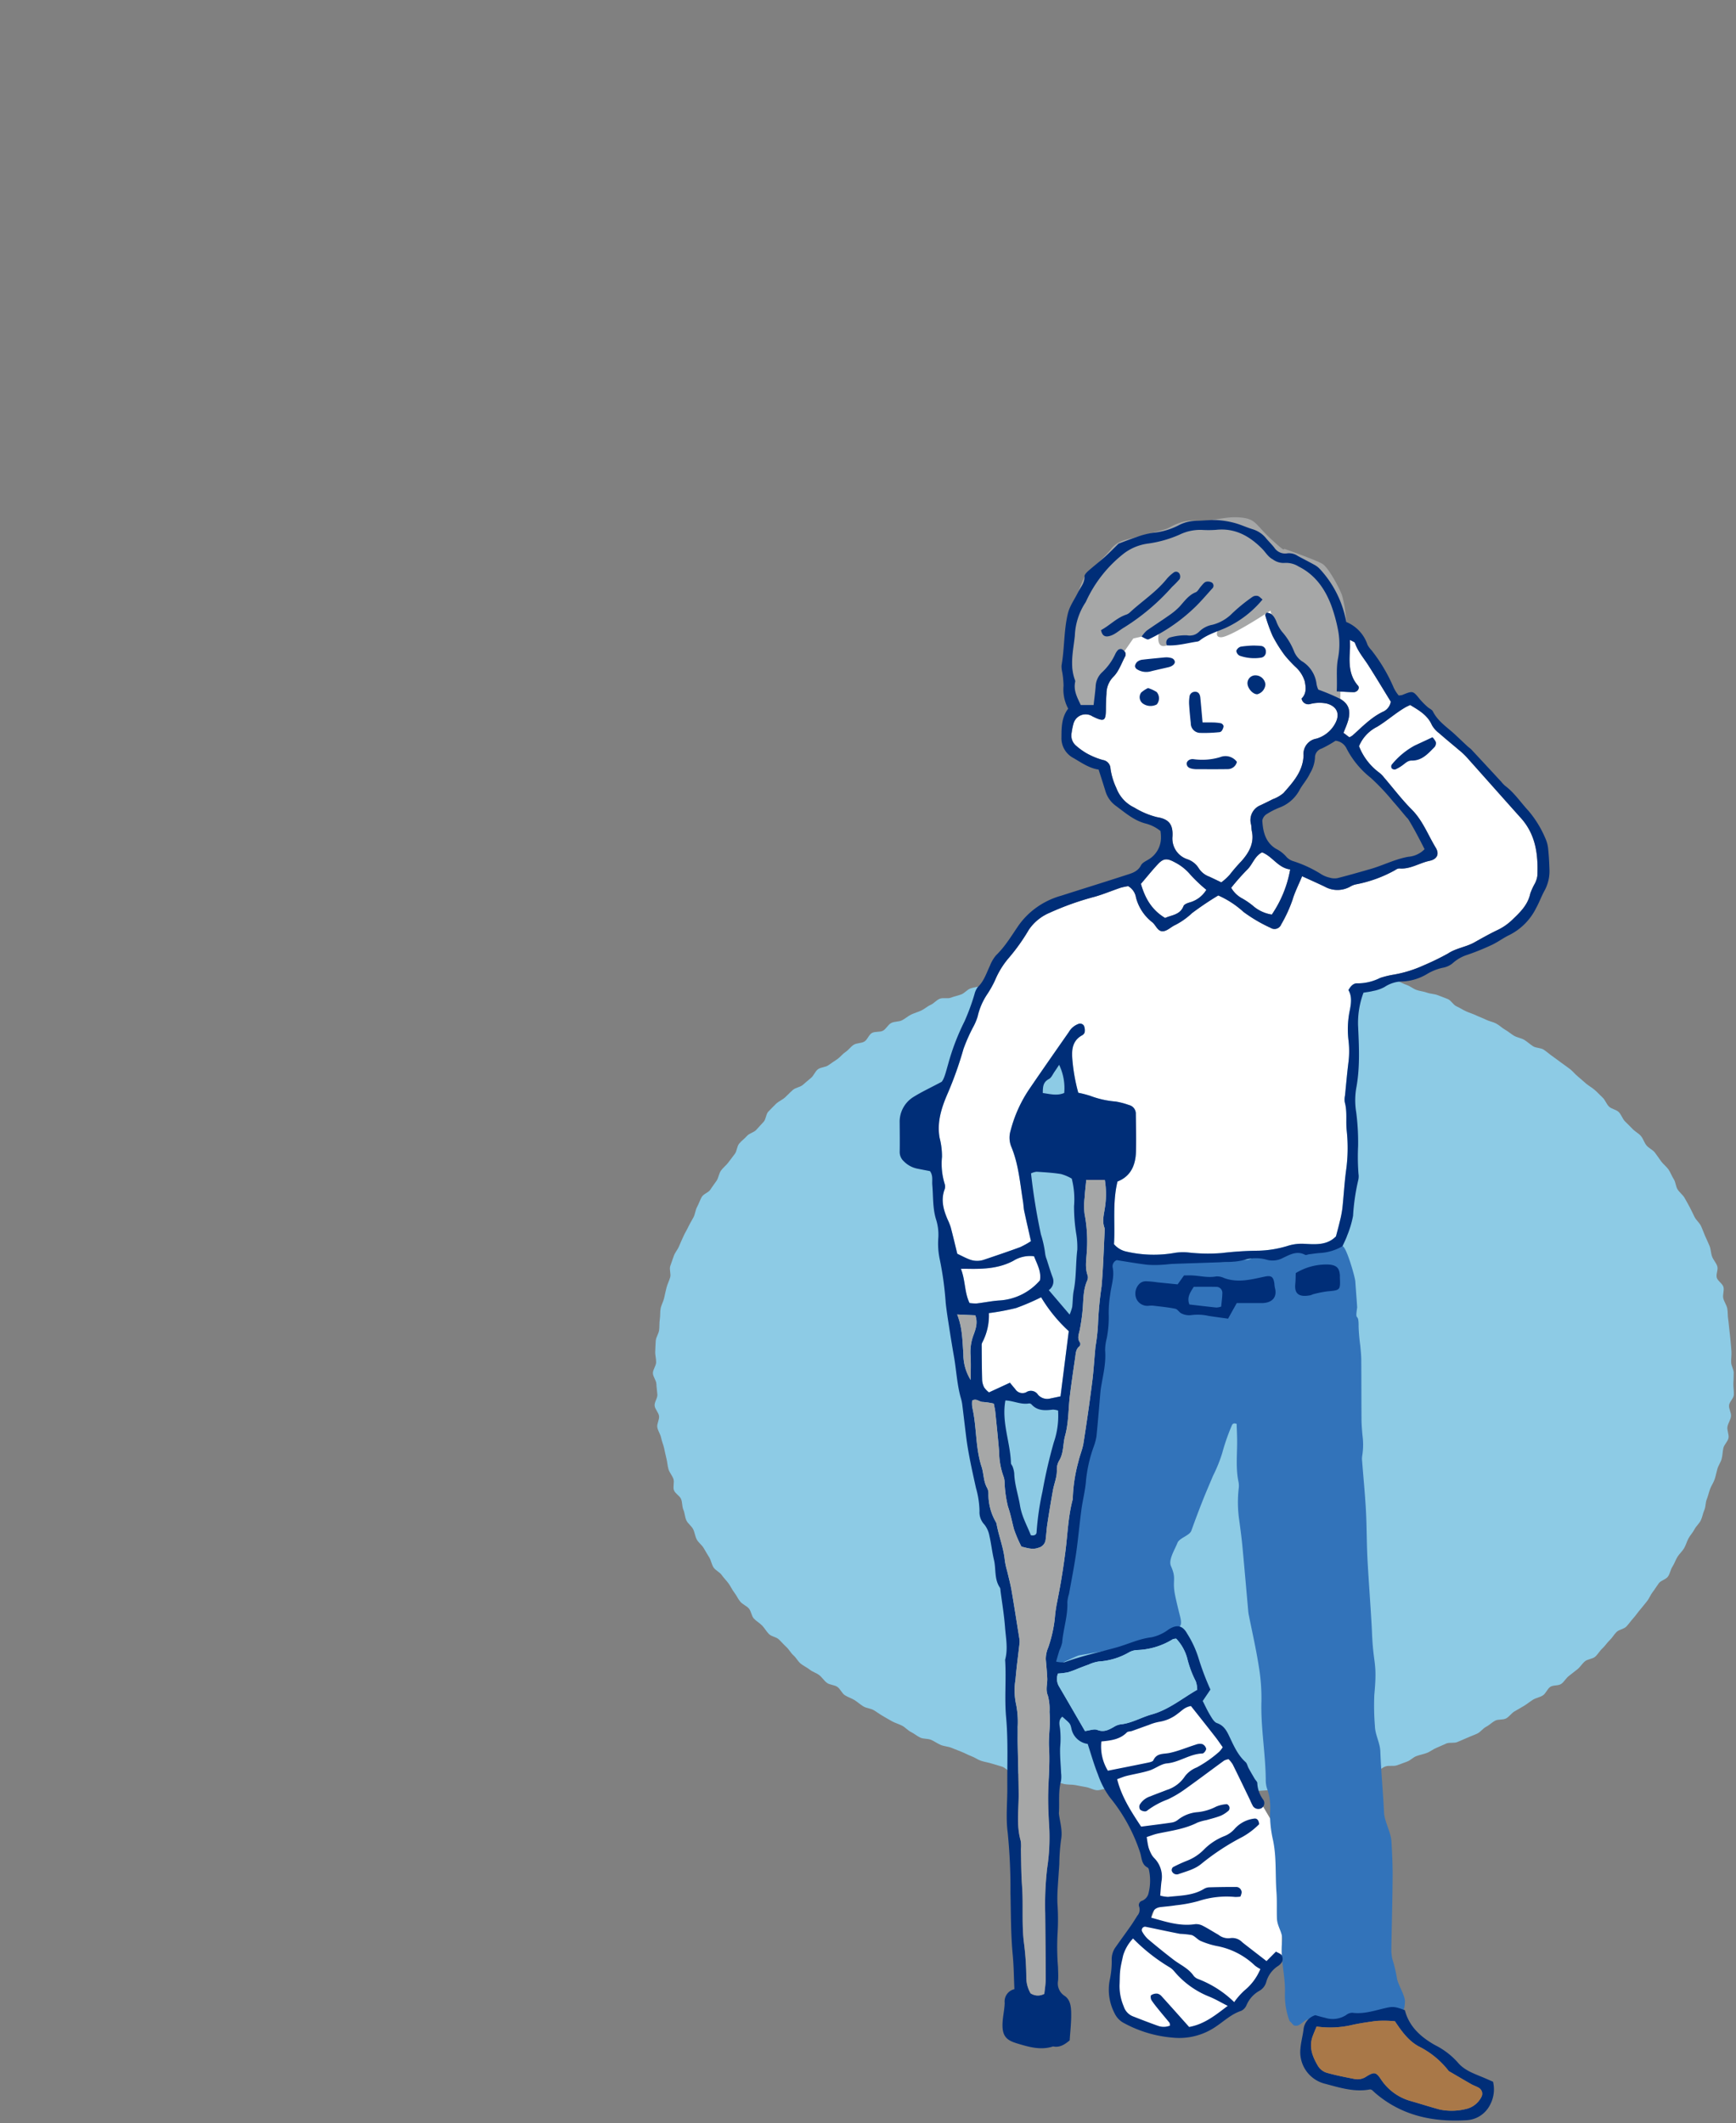 <svg xmlns="http://www.w3.org/2000/svg" width="386" height="472" viewBox="0 0 386 472"><rect x="0" y="0" width="386" height="472" fill="#808080" stroke="none"/><g transform="translate(10184 5894)"><rect width="386" height="472" transform="translate(-10184 -5894)" fill="none"/><path d="M240.313,159.069c0,.8-.044,1.612-.071,2.411s.158,1.626.107,2.424-.992,1.53-1.068,2.326.534,1.672.431,2.467-.66,1.526-.789,2.316.385,1.7.231,2.489-.955,1.443-1.135,2.223-.172,1.607-.376,2.383-.718,1.461-.946,2.229-.361,1.56-.613,2.322-.746,1.428-1.023,2.181-.438,1.536-.737,2.281-.216,1.646-.537,2.381-.441,1.569-.784,2.294-1.04,1.28-1.406,1.995-.946,1.308-1.33,2.013-.577,1.511-.983,2.2-1.049,1.233-1.474,1.915-.656,1.477-1.1,2.147-.546,1.57-1.008,2.229-1.561.848-2.039,1.493-.878,1.333-1.372,1.967-.765,1.433-1.277,2.053-.989,1.261-1.515,1.868-.966,1.286-1.508,1.88-.99,1.273-1.545,1.854-1.618.653-2.187,1.221-.962,1.3-1.544,1.85-1.011,1.262-1.606,1.8-.986,1.31-1.592,1.837-1.665.514-2.284,1.027-1.033,1.262-1.662,1.763-1.253,1-1.894,1.483-1.043,1.29-1.693,1.763-1.807.222-2.467.681-.956,1.437-1.626,1.882-1.554.549-2.232.98-1.3.943-1.983,1.36-1.384.8-2.079,1.206-1.174,1.18-1.877,1.57-1.748.136-2.458.512-1.283.993-2,1.357-1.221,1.145-1.945,1.495-1.495.6-2.224.937-1.477.626-2.212.949-1.727.027-2.469.336-1.447.67-2.193.966-1.384.847-2.137,1.129-1.545.425-2.3.694-1.354.983-2.116,1.239-1.5.586-2.264.829-1.681-.013-2.452.218-1.4.944-2.17,1.162-1.674-.043-2.451.161-1.421.926-2.2,1.117-1.626.1-2.411.28-1.564.357-2.352.522-1.647-.08-2.437.073-1.542.447-2.332.586-1.591.175-2.386.3-1.548.46-2.344.573-1.527.694-2.325.795-1.662-.374-2.461-.287-1.6.093-2.4.169-1.591.164-2.392.226-1.586.275-2.389.326-1.6.161-2.4.2-1.6-.047-2.408-.022-1.6.4-2.4.411-1.609-.484-2.415-.484-1.61.528-2.411.515-1.6-.531-2.4-.555-1.594-.225-2.395-.262-1.646.691-2.445.641-1.616-.025-2.414-.087-1.6-.218-2.4-.292-1.6-.17-2.4-.258-1.533-.731-2.326-.832-1.681.435-2.474.323-1.542-.568-2.334-.694-1.578-.306-2.366-.445-1.623-.065-2.409-.216-1.53-.552-2.313-.716-1.465-.8-2.247-.978-1.671.1-2.448-.087-1.621-.154-2.395-.357-1.6-.266-2.368-.482-1.372-1.045-2.138-1.273-1.542-.444-2.3-.685-1.576-.346-2.334-.6-1.43-.774-2.183-1.043-1.45-.691-2.2-.974-1.486-.59-2.23-.885-1.6-.315-2.338-.623-1.4-.805-2.13-1.128-1.689-.163-2.417-.5-1.356-.9-2.076-1.248-1.27-1.048-1.983-1.409-1.5-.585-2.208-.959-1.382-.811-2.082-1.2S49.778,234.4,49.087,234s-1.615-.42-2.3-.836-1.285-.975-1.959-1.4-1.5-.647-2.162-1.091-.995-1.387-1.652-1.844-1.666-.42-2.313-.891-1.08-1.239-1.717-1.723S35.5,225.5,34.879,225s-1.4-.829-2.017-1.339-1-1.308-1.6-1.832-.978-1.31-1.569-1.847-1.105-1.156-1.686-1.708-1.631-.622-2.2-1.187-.96-1.31-1.514-1.887-1.313-.975-1.851-1.567-.583-1.628-1.108-2.232-1.4-.91-1.914-1.527-.833-1.39-1.326-2.019-.81-1.394-1.286-2.036-1.055-1.209-1.514-1.865-1.372-1.011-1.813-1.678-.539-1.566-.962-2.245-.826-1.373-1.23-2.064-1.153-1.2-1.536-1.9-.445-1.583-.81-2.3-1.156-1.227-1.5-1.951-.343-1.616-.664-2.35-.213-1.644-.512-2.389-1.314-1.214-1.591-1.965.138-1.749-.114-2.508-.876-1.4-1.1-2.171-.253-1.594-.457-2.369-.34-1.563-.521-2.344-.514-1.527-.667-2.313-.712-1.508-.841-2.3.494-1.695.391-2.489-.91-1.511-.987-2.31.664-1.66.613-2.463S.8,162.267.771,161.465,0,159.872,0,159.069s.69-1.6.716-2.4-.247-1.618-.2-2.417.041-1.612.118-2.408.647-1.539.75-2.334.022-1.612.151-2.4.03-1.625.184-2.411.593-1.514.773-2.3.33-1.567.534-2.341.582-1.5.81-2.266-.232-1.757.019-2.519.525-1.53.8-2.284.864-1.394,1.163-2.138.651-1.47.972-2.2.761-1.416,1.1-2.141.783-1.4,1.147-2.115.411-1.6.8-2.3.62-1.5,1.024-2.195,1.507-.963,1.931-1.646.926-1.295,1.369-1.965.509-1.583.971-2.241,1.142-1.145,1.622-1.792.952-1.279,1.447-1.912.466-1.681.978-2.3,1.2-1.092,1.726-1.7,1.542-.768,2.084-1.362,1.06-1.187,1.615-1.767.514-1.737,1.082-2.306,1.113-1.168,1.695-1.721,1.391-.866,1.986-1.406,1.137-1.138,1.743-1.665,1.588-.6,2.207-1.116,1.2-1.055,1.825-1.555.909-1.441,1.549-1.928,1.677-.426,2.328-.9,1.32-.892,1.98-1.351,1.153-1.143,1.823-1.588,1.148-1.174,1.826-1.606,1.693-.306,2.38-.725.972-1.5,1.668-1.9,1.77-.126,2.471-.516,1.1-1.322,1.813-1.7,1.678-.241,2.395-.6,1.322-.931,2.045-1.28,1.507-.553,2.236-.891,1.336-.925,2.07-1.248,1.292-1.061,2.033-1.37,1.751.05,2.5-.246,1.542-.437,2.294-.719,1.311-1.069,2.069-1.338,1.588-.311,2.349-.568S74.329,71.941,75.1,71.7s1.69.034,2.461-.2,1.578-.3,2.353-.519,1.507-.555,2.285-.759,1.594-.222,2.375-.413,1.434-.9,2.217-1.079,1.646.015,2.433-.149,1.6-.166,2.387-.317,1.481-.793,2.273-.932,1.6-.176,2.392-.3,1.625.033,2.421-.081,1.518-.752,2.316-.852,1.678.53,2.477.442,1.542-.679,2.343-.753,1.637.352,2.437.289,1.551-.812,2.353-.863,1.647.753,2.451.716,1.578-.562,2.381-.588,1.606-.047,2.411-.059,1.6.046,2.409.046,1.612-.3,2.412-.293,1.6.364,2.4.389,1.606.025,2.406.062,1.615-.09,2.414-.041,1.594.238,2.393.3,1.6.149,2.4.225,1.563.484,2.358.573,1.613,0,2.406.1,1.555.459,2.347.571,1.621,0,2.411.12,1.666-.225,2.455-.086,1.61.155,2.4.306,1.468.863,2.251,1.027,1.527.515,2.307.693,1.655-.027,2.432.163,1.631.118,2.4.321,1.4.994,2.165,1.211,1.61.207,2.377.437,1.625.189,2.387.432,1.47.685,2.229.94,1.407.838,2.162,1.105,1.591.321,2.34.6,1.623.262,2.368.556,1.514.558,2.252.867,1.2,1.289,1.928,1.612,1.4.778,2.131,1.114,1.51.552,2.23.9,1.492.6,2.205.962,1.56.482,2.267.858,1.292.986,1.99,1.375,1.3.947,2,1.35,1.573.491,2.257.907,1.277.986,1.952,1.415,1.709.324,2.375.767,1.274,1,1.931,1.456,1.3.958,1.946,1.427,1.314.935,1.952,1.419,1.138,1.16,1.764,1.658,1.2,1.067,1.82,1.578,1.339.907,1.943,1.431,1.14,1.14,1.731,1.677.842,1.447,1.421,2,1.6.656,2.167,1.219.807,1.459,1.359,2.038,1.157,1.11,1.7,1.7,1.333.965,1.857,1.57.738,1.478,1.246,2.1,1.375.958,1.866,1.588.923,1.323,1.4,1.965,1.169,1.147,1.628,1.8.719,1.464,1.16,2.131.441,1.623.863,2.3,1.144,1.181,1.547,1.872.78,1.4,1.165,2.106.7,1.446,1.063,2.159,1.082,1.261,1.424,1.985.6,1.5.922,2.235.684,1.462.983,2.205.29,1.613.565,2.365.906,1.39,1.157,2.15-.34,1.786-.111,2.554,1.286,1.3,1.49,2.079-.225,1.708-.044,2.489.73,1.483.884,2.269.078,1.616.207,2.408.163,1.591.266,2.387.178,1.588.255,2.387.149,1.589.2,2.39-.09,1.6-.064,2.4.58,1.591.58,2.395" transform="translate(-10038.826 -5747.788)" fill="#8dcbe5"/><path d="M81.918,148.083a4.943,4.943,0,0,0,2.726,1.637,26.891,26.891,0,0,0,10.888.272,11.812,11.812,0,0,1,2.994-.055,39.081,39.081,0,0,0,7.308.12,73.756,73.756,0,0,1,8.154-.525,24.205,24.205,0,0,0,6.568-1.08,10.229,10.229,0,0,1,3.562-.457c2.51.13,5.15.4,7.149-1.655.272-1.049.568-2.107.818-3.177a25.211,25.211,0,0,0,.595-2.984c.306-2.825.454-5.67.832-8.484a36,36,0,0,0,.145-8.831c-.237-2.109.152-4.256-.438-6.35a4.313,4.313,0,0,1,.061-1.52c.25-2.528.466-5.061.787-7.582a19.869,19.869,0,0,0-.009-4.555,20.843,20.843,0,0,1,.2-6.386c.345-1.672.662-3.4-.225-4.879.537-.941,1.14-1.57,2.02-1.505a11.052,11.052,0,0,0,4.99-1.188,19.866,19.866,0,0,1,2.955-.73,27.239,27.239,0,0,0,6.689-2.048,57.244,57.244,0,0,0,5.468-2.656c1.834-1.218,4.006-1.438,5.868-2.477,1.684-.941,3.365-1.894,5.1-2.723a12.2,12.2,0,0,0,3.253-2.223c1.777-1.695,3.54-3.348,4.091-5.909a13.541,13.541,0,0,1,1.009-2.218,5.352,5.352,0,0,0,.565-1.727c.209-4.679-.339-9.152-3.654-12.846-4.074-4.542-8.113-9.115-12.183-13.661a16,16,0,0,0-1.57-1.446c-1.473-1.256-2.978-2.474-4.428-3.755a5.868,5.868,0,0,1-1.607-1.8c-.974-2.229-2.9-3.3-4.842-4.477-.419.207-.787.364-1.129.564-2.187,1.283-4.07,3-6.262,4.31a8.433,8.433,0,0,0-3.981,4.284,13.259,13.259,0,0,0,4.493,5.877,6.038,6.038,0,0,1,1.068,1.077c2.051,2.387,3.956,4.916,6.171,7.138,2.439,2.445,3.593,5.619,5.32,8.461.881,1.449.3,2.593-1.379,2.941-2.266.471-4.281,1.915-6.723,1.689a1.572,1.572,0,0,0-.844.331,28.787,28.787,0,0,1-8.811,3.211,4.146,4.146,0,0,0-1.137.435,5.8,5.8,0,0,1-5.812.052c-1.618-.771-3.256-1.5-5-2.3-.749,1.853-1.592,3.439-2.122,5.221a30.879,30.879,0,0,1-2.528,5.5,1.6,1.6,0,0,1-2.341.761,33.548,33.548,0,0,1-6.04-3.547,20.776,20.776,0,0,0-5.609-3.66,68.085,68.085,0,0,0-5.838,3.928A16.25,16.25,0,0,1,95.567,77.1c-.912.4-1.706,1.251-2.631,1.393-1.289.2-1.669-1.3-2.507-1.979A10.191,10.191,0,0,1,86.8,71a3.575,3.575,0,0,0-1.739-2.522,13.985,13.985,0,0,0-1.7.36c-1.918.648-3.793,1.444-5.736,1.995A62.974,62.974,0,0,0,67.591,74.4a10.512,10.512,0,0,0-4.619,3.775,43.043,43.043,0,0,1-4.406,6.2,18.64,18.64,0,0,0-3.155,5.141,23.446,23.446,0,0,1-1.643,2.926A14.489,14.489,0,0,0,51.6,97.456a12.763,12.763,0,0,1-1.071,2.491,38.145,38.145,0,0,0-2.084,4.734,80.564,80.564,0,0,1-3.454,9.75c-1.353,3.095-2.506,6.455-1.847,10.01a16.638,16.638,0,0,1,.525,4.224,15.13,15.13,0,0,0,.6,6.014,1.9,1.9,0,0,1,0,1.177c-.909,2.386-.271,4.6.67,6.787a12.3,12.3,0,0,1,.675,1.69c.514,1.955.978,3.923,1.459,5.88.981.463,1.782.9,2.627,1.227a4.748,4.748,0,0,0,3.3.105c2.692-.913,5.388-1.819,8.054-2.8a17.912,17.912,0,0,0,2.4-1.333c-.528-2.346-1.033-4.514-1.5-6.692-.147-.691-.155-1.412-.269-2.113-.67-4.111-.978-8.308-2.611-12.2a5.358,5.358,0,0,1-.151-3.573,29.653,29.653,0,0,1,4.275-9.4c2.862-4.2,5.778-8.363,8.684-12.533a4.078,4.078,0,0,1,2.05-1.755,1,1,0,0,1,1.316.408,2.683,2.683,0,0,1,.147,1.416,1.117,1.117,0,0,1-.567.675c-2.016,1.1-2.335,2.952-2.2,4.973a40.316,40.316,0,0,0,1.344,7.8,23.566,23.566,0,0,1,2.7.7,20.59,20.59,0,0,0,5.634,1.255,16.676,16.676,0,0,1,2.938.774,1.978,1.978,0,0,1,1.523,2.039c.041,2.739.1,5.48.038,8.218-.071,3.037-1.1,5.576-4.113,6.747-1.159,4.752-.488,9.439-.783,13.942" transform="translate(-10018.214 -5765.465)" fill="#fff"/><path d="M121.871,37.822c.148-2.516-.151-4.832.252-7.133a16.774,16.774,0,0,0,.123-6.068,35.277,35.277,0,0,0-1.579-5.893c-1.4-3.691-3.57-6.818-7.252-8.655a5.232,5.232,0,0,0-3.2-.795,3.989,3.989,0,0,1-2.551-.792c-1.051-.551-1.584-1.56-2.363-2.349-2.825-2.861-6.077-4.687-10.287-4.228a23.3,23.3,0,0,1-3.05.016,10.486,10.486,0,0,0-5.029,1.049,26.126,26.126,0,0,1-7,1.989,11.306,11.306,0,0,0-5.291,2.127,28.665,28.665,0,0,0-8.461,10.62,2.746,2.746,0,0,1-.295.533,14.455,14.455,0,0,0-2.245,7.215C63.3,28.74,62.44,32.1,63.71,35.4a.563.563,0,0,1,.012.3c-.416,1.939.477,3.531,1.245,5.162h2.856c.163-1.446.34-2.75.448-4.061a4.575,4.575,0,0,1,1.471-3.251,12.738,12.738,0,0,0,2.85-3.931,3.458,3.458,0,0,1,.662-1,.938.938,0,0,1,.83-.173,1.811,1.811,0,0,1,.795.789,1.125,1.125,0,0,1-.078.879c-.812,1.526-1.4,3.3-2.579,4.463a5.324,5.324,0,0,0-1.542,3.789c-.087,1.116-.124,2.238-.129,3.356-.01,2.73-.368,2.942-2.951,1.681-.092-.044-.172-.112-.265-.152a2.8,2.8,0,0,0-3.963,1.643,14.48,14.48,0,0,0-.435,2.091,2.979,2.979,0,0,0,1.071,3A14.387,14.387,0,0,0,66.5,51.729a16.641,16.641,0,0,0,3.39,1.362,1.986,1.986,0,0,1,1.681,1.893,14.994,14.994,0,0,0,1.3,4.326,7.857,7.857,0,0,0,4.021,4.364A17.985,17.985,0,0,0,81.934,65.8c2.707.425,3.568,1.693,3.422,4.308a4.83,4.83,0,0,0,3.257,5.027A4.784,4.784,0,0,1,91.2,77.165a4.648,4.648,0,0,0,2.346,1.857c.82.385,1.635.778,2.661,1.268a11.993,11.993,0,0,0,1.9-1.736,39.142,39.142,0,0,1,2.566-2.972c1.634-1.831,2.9-3.953,2.332-6.64-.1-.5-.083-1.018-.175-1.517a3.549,3.549,0,0,1,2.081-4.278c.918-.438,1.834-.876,2.736-1.342a7.965,7.965,0,0,0,2.363-1.351c2.159-2.436,4.392-4.888,4.484-8.433a3.431,3.431,0,0,1,2.874-3.684,6.952,6.952,0,0,0,4.164-3.386c1.153-2.1.386-3.821-1.914-4.423a8.113,8.113,0,0,0-3.627.105,1.509,1.509,0,0,1-1.931-1.214c1.086-1.077,1-2.393.684-3.876a7.1,7.1,0,0,0-2.14-3.241,31.371,31.371,0,0,1-2.267-2.461,31.109,31.109,0,0,1-2.738-4.378A35.687,35.687,0,0,1,105.98,20.9c-.043-.13.167-.343.278-.552,1.2.036,1.706.866,2.149,1.829a8.3,8.3,0,0,0,1.3,2.387,14.859,14.859,0,0,1,2.686,4.385,4.955,4.955,0,0,0,1.652,2.124,6.864,6.864,0,0,1,3.336,5.088,4.6,4.6,0,0,0,.4,1.283,44.66,44.66,0,0,1,4.817,2.029c1.9,1.074,2.411,2.554,1.856,4.672-.252.959-.682,1.872-1.07,2.908.454.343.907.688,1.3.986a4.6,4.6,0,0,0,.694-.4c2.121-1.888,4.083-3.968,6.7-5.249a2.969,2.969,0,0,0,1.822-2.273c-1.589-2.579-3.256-5.363-5-8.094-1.036-1.621-2.321-3.081-2.964-4.944-.086-.249-.555-.366-1.114-.706,0,.94.031,1.544-.006,2.143-.176,2.852-.29,5.661,1.792,8.042.488.556-.154,1.45-.971,1.44-1.108-.015-2.217-.1-3.759-.178" transform="translate(-10008.653 -5778.117)" fill="#fff"/><path d="M66.925,139.2c.62-4.894,1.231-9.713,1.837-14.487a33.727,33.727,0,0,1-6.146-7.534,51.524,51.524,0,0,1-5.567,2.389A52.952,52.952,0,0,1,51,120.7a12.892,12.892,0,0,1-1.484,6.559,1.218,1.218,0,0,0-.12.593c.022,2.538.028,5.076.1,7.613a4.085,4.085,0,0,0,.454,1.758,5.126,5.126,0,0,0,1.067,1.107l4.659-2.15c.447.536.814.986,1.191,1.425a1.9,1.9,0,0,0,2.412.7,1.874,1.874,0,0,1,2.649.555,2.738,2.738,0,0,0,2.794.805c.687-.135,1.369-.286,2.2-.459" transform="translate(-10015.121 -5722.762)" fill="#fff"/><path d="M122.815,41.926l.138-7.553s1.1-8.791,1.236-9.477a28.2,28.2,0,0,0-.962-7.553c-.687-1.785-3.021-6.18-4.394-7s-7.966-3.16-8.378-3.3.549,1.1-3.022-2.2-3.3-4.533-7-4.807-6.336,1.088-9.554.75S85.319,2.1,84.359,2.508s-5.6,1.511-6.919,1.922S73.513,4.992,72,6.9s-6.044,6.262-6.044,6.262-3.57,8.159-3.432,11.181,1.236,14.971,1.236,14.971-2.471,2.747.138,3.021,3.528.049,4.1-.593,1.943-5.449,1.943-5.449,2.335-2.884,2.747-3.433,4.122-5.906,4.122-5.906l1.856-.423,4.049-1.911s-1.471,4.965,1.6,3.855,12-4.679,12-4.679-2.06,2.884,0,2.884,10.987-5.906,10.987-5.906l.962,3.433,6.18,10.164,2.335,3.982,2.334,2.2Z" transform="translate(-10008.823 -5779)" fill="#a6a7a7"/><path d="M62.532,111.042a7.062,7.062,0,0,0-4.622,1.026c-3.169,1.686-6.578,1.832-10.04,1.77-.457-.009-.916,0-1.592,0,1.014,2.59.768,5.221,1.914,7.6a8.974,8.974,0,0,0,1.578.1c1.708-.2,3.4-.562,5.112-.667a12.907,12.907,0,0,0,8.967-4.472c.337-1.973-.63-3.567-1.316-5.359" transform="translate(-10016.616 -5725.744)" fill="#fff"/><path d="M87.869,58.165a34.051,34.051,0,0,1-3.5-3.309,11.074,11.074,0,0,0-3.538-2.821c-1.7-.925-2.494-.906-3.756.451-1.308,1.406-2.513,2.908-3.752,4.354.916,3.2,2.42,5.823,5.385,7.588,1.424-.675,3.312-.653,4.086-2.645.166-.426.966-.707,1.527-.858a6.307,6.307,0,0,0,3.549-2.76" transform="translate(-10003.639 -5754.334)" fill="#fff"/><path d="M100,54.145c-2.725-.354-3.928-2.917-6.253-3.8-1.68.847-2.1,2.717-3.346,3.885a51.242,51.242,0,0,0-3.518,3.988A6.17,6.17,0,0,0,89.4,60.622a16.981,16.981,0,0,1,2.249,1.539,8.28,8.28,0,0,0,4.267,2.011A25.642,25.642,0,0,0,100,54.145" transform="translate(-9997.129 -5754.84)" fill="#fff"/><path d="M87.959,178.586S98.55,190.733,100.4,194.44s5.974,10.507,5.974,10.507l1.854,18.953-.08,10.109s-7.955,10.7-12.076,12.964-18.335,8.24-24.309-1.854,7.361-19.489,7.361-19.489,3.969-7.5-1.181-16.563-10.919-18.335-10.919-18.335L66,185.582Z" transform="translate(-10007.152 -5693.293)" fill="#fff"/><path d="M112.919,281.78a16.244,16.244,0,0,1-1.03-5.974c.17-4.17-1.07-7.586-.619-11.743.218-1.995-1.1-3.14-1.16-5.172-.061-1.925.043-3.861-.1-5.779-.293-3.95.055-7.952-.832-11.848a24.966,24.966,0,0,1-.583-6.053,12.363,12.363,0,0,0-.574-4.816,6.032,6.032,0,0,1-.391-2.1c-.024-5.9-1.14-11.739-.96-17.663a42.964,42.964,0,0,0-.617-7.892c-.582-3.706-1.425-7.37-2.155-11.051a8.591,8.591,0,0,1-.149-.9c-.438-4.857-.852-9.716-1.311-14.57-.182-1.922-.445-3.837-.7-5.752a27.54,27.54,0,0,1-.138-6.953,4.682,4.682,0,0,0-.013-1.521c-.63-2.927-.331-5.881-.32-8.829.006-1.406-.071-2.81-.11-4.135-.682-.277-.95.013-1.1.411a46.412,46.412,0,0,0-2.1,6.037,32.128,32.128,0,0,1-2.05,5.076c-.783,1.877-1.6,3.74-2.344,5.63q-1.288,3.261-2.468,6.562c-.406,1.14-2.659,1.61-3.1,2.732-.613,1.554-2.05,3.763-1.441,5.152,1.239,2.83.324,2.961.823,5.974.166.992.78,3.55,1.03,4.531.271,1.058.8,2.785-.206,3.09-.972.295,2.1.835,1.122,1.113-1.558.442-3.1.969-4.665,1.369-2.553.651-5.107,1.305-7.69,1.822-3.589.716-7.2,1.313-10.809,1.948-.595.105-5.07,2.343-5.564,2.4a1.53,1.53,0,0,1-.861-1.86c.792-3.385,3.811-12.5,3.746-16.063.44-.586.435-3.626.824-4.326a10.141,10.141,0,0,0,.206-3.709,9.219,9.219,0,0,1-.206-4.12c.592-2.152,1.455-4.814,1.854-7a65.139,65.139,0,0,0,1.236-9.272c.141-1.723,1.394-3.219,1.443-4.944a43.073,43.073,0,0,1,.824-8.446,2.249,2.249,0,0,1,.126-.595c2.15-3.945.235-9.766,1.008-14.041.451-2.492,1.14-4.944,1.749-7.407.835-3.364-.257-1.091,0-4.533a33.723,33.723,0,0,1,.413-4.12c.376-1.125,7.749-.142,9.14-.1,1.6.049,3.2-.306,4.8.041a2.157,2.157,0,0,0,1.209.013c2.332-1,4.611-.226,6.873.2a13.981,13.981,0,0,0,6.338.13,5.871,5.871,0,0,1,1.527-.147c1.721.028,1.15-.494,2.868-.553,4.869-.167,3.991-1.216,8.859-1.443,2.936-.136,5.116.142,8.034-.411.481-.092,1.623-.768,2.1-.662.884.2,2.813,6.972,2.841,7.872,0,.1.426,5.668.411,5.769-.546,3.544.373.722.32,4.271a41.97,41.97,0,0,0,.377,4.243c.087,1.011.2,2.023.213,3.035.034,4.472.022,8.945.056,13.417.009,1.117.112,2.236.2,3.352a15.271,15.271,0,0,1-.03,4.557,4.189,4.189,0,0,0-.038,1.218c.281,3.651.644,7.3.845,10.951.189,3.453.163,6.919.323,10.373.188,4.064.863,12.831,1.03,16.893.306,7.408,1.215,6.376.516,13.8a56.762,56.762,0,0,0,.136,6.981c.058,1.93,1.128,3.664,1.2,5.594.188,4.879.59,8.718.824,13.6.092,1.924,1.541,4.465,1.649,6.387.147,2.636.283,5.279.263,7.918-.041,5.381-.2,10.762-.281,16.143A9.129,9.129,0,0,0,135.78,268a31.425,31.425,0,0,1,1,4.129c.1,1.285,1.859,4,1.8,5.313-.118,2.685-.466,1.993-3,2.693-1.757.485-2.781.117-4.533.619a10.935,10.935,0,0,1-3.09.619c-1.453-.44-2.316.515-3.709.823-2.81.623-4.153-.662-7-.823-.805-.046-1.875,1.369-2.677,1.441-.947.086-.753-.284-1.649-1.03" transform="translate(-10010.19 -5726.45)" fill="#3273ba"/><path d="M108.914,273.271c-.567-.793-1.069-1.554-1.628-2.272-1.8-2.313-3.63-4.61-5.44-6.905-1.286.166-2.035,1.057-2.921,1.686a8.785,8.785,0,0,1-4.138,1.828,11.085,11.085,0,0,0-2.321.7c-1.248.432-2.482.9-3.728,1.335-.383.135-.915.083-1.157.333-1.533,1.567-3.564,1.791-5.653,2a10.339,10.339,0,0,0,1.449,6.5c3.093-.619,6.069-1.2,9.039-1.82.385-.08.947-.219,1.07-.493.753-1.665,2.251-1.348,3.624-1.64,1.973-.422,3.861-1.234,5.8-1.84a2.469,2.469,0,0,1,1.449-.13,1.5,1.5,0,0,1,.869,1.051c.01.357-.515,1.039-.82,1.048-2.819.075-5.113,1.943-7.91,2.2-1.341.123-2.572,1.172-3.919,1.589-1.646.511-3.367.777-5.044,1.193-.675.167-1.32.453-2.1.728,1.015,4.012,3.169,7.266,5.332,10.546,2.365-.309,4.573-.574,6.772-.9a2.9,2.9,0,0,0,1.375-.582,8.031,8.031,0,0,1,4.489-1.743,11.4,11.4,0,0,0,4.052-1.228,7.254,7.254,0,0,1,2.321-.537c.182-.025.518.318.6.556a.938.938,0,0,1-.114.832,6.738,6.738,0,0,1-1.755,1.165c-1.034.413-2.13.673-3.2.983a11.446,11.446,0,0,0-2.042.568c-2.766,1.409-5.8,1.8-8.771,2.424-.781.164-1.532.474-2.485.775.271,1.769.41,3.386,1.729,4.74a5.835,5.835,0,0,1,1.563,5.069c-.136,1-.185,2.023-.29,3.21a7,7,0,0,0,1.774.283c2.716-.3,5.511-.269,7.966-1.776a2.469,2.469,0,0,1,1.159-.346q3.052-.089,6.1-.077a1.217,1.217,0,0,1,.781.389,1.354,1.354,0,0,1,.331.808,3.294,3.294,0,0,1-.294.955,8.117,8.117,0,0,1-1.159.073,20.034,20.034,0,0,0-8.126.9,30.716,30.716,0,0,1-5.085.955c-1.1.176-2.22.266-3.331.391-1.32.148-1.951.946-2.112,2.349,3.183.9,6.33,1.965,9.756,1.45a3.126,3.126,0,0,1,1.742.379c1.178.6,2.285,1.33,3.441,1.976a3.46,3.46,0,0,0,2.566.759,3.1,3.1,0,0,1,2.769.94c1.754,1.375,3.522,2.732,5.36,4.156.771-.773,1.391-1.4,2.1-2.112.493.3,1.054.463,1.286.832a1.733,1.733,0,0,1,.1,1.387,2.888,2.888,0,0,1-1.042,1.06,6.215,6.215,0,0,0-2.479,3.388A3.254,3.254,0,0,1,117,327.446a6.623,6.623,0,0,0-2.79,3.134,2.481,2.481,0,0,1-1.2,1.29c-2.2.71-3.823,2.316-5.68,3.538a14.334,14.334,0,0,1-9.562,2.415,27.312,27.312,0,0,1-10.747-3.2,4.7,4.7,0,0,1-2.112-2.128A11.36,11.36,0,0,1,83.77,325.1a19.525,19.525,0,0,0,.457-4.542,4.581,4.581,0,0,1,.857-2.846c1.108-1.579,2.254-3.133,3.362-4.712.525-.75,1-1.536,1.493-2.306a2.045,2.045,0,0,0,.386-1.993.983.983,0,0,1,.559-1.27,2.426,2.426,0,0,0,1.458-1.453,11.349,11.349,0,0,0,.166-5.439.79.79,0,0,0-.274-.516c-1.436-.712-1.3-2.192-1.714-3.407a37.963,37.963,0,0,0-6.7-12.206,18.992,18.992,0,0,1-2.662-5.112c-.872-2.161-1.5-4.421-2.273-6.775a4.284,4.284,0,0,1-3.626-3.447c-.263-1.224-.441-1.187-2.01-2.609-.879.69-.664,1.714-.53,2.519a20.057,20.057,0,0,1,.044,4.234c-.08,1.921.133,3.854.206,5.782a6.306,6.306,0,0,1-.031,1.808c-.617,2.309-.3,4.665-.448,7a1.5,1.5,0,0,0,.007.3c.244,1.9.839,3.725.465,5.718a45.992,45.992,0,0,0-.389,5.473c-.126,1.93-.275,3.857-.385,5.788-.05.91-.059,1.826-.04,2.739a51.151,51.151,0,0,1,.03,6.969,54.847,54.847,0,0,0,.107,7.308c.024,1.018.09,2.041.015,3.053a3.283,3.283,0,0,0,1.461,3.385c1.3.866,1.434,2.469,1.456,3.871.033,2.02-.213,4.045-.337,6.017-1.144.953-2.229,1.649-3.682,1.347-2.782.91-5.409.117-8.055-.682-2.328-.7-3.386-1.631-3.179-4.756.095-1.421.428-2.83.465-4.249a2.8,2.8,0,0,1,2.161-3.044c-.12-2.612-.136-5.153-.377-7.673-.435-4.571-.388-9.147-.5-13.726a124.958,124.958,0,0,0-.613-13.417c-.44-3.3-.062-6.708-.087-10.068-.038-5.193.2-10.414-.266-15.57-.388-4.281.059-8.527-.219-12.781.669-2.423.16-4.854-.025-7.265-.207-2.729-.664-5.439-1.015-8.156a1.428,1.428,0,0,0-.108-.595c-1.3-1.875-.847-4.129-1.333-6.179-.422-1.777-.607-3.611-1.021-5.39a5.676,5.676,0,0,0-1.094-2.457,3.989,3.989,0,0,1-1.1-3.037,19.91,19.91,0,0,0-.784-5.1c-.851-3.864-1.737-7.727-2.218-11.662-.271-2.218-.527-4.438-.805-6.655a9.293,9.293,0,0,0-.287-1.5c-.9-3.034-1.029-6.195-1.566-9.288q-.6-3.447-1.132-6.905c-.265-1.706-.537-3.414-.722-5.129a72.055,72.055,0,0,0-1.376-9.951,16.74,16.74,0,0,1-.268-4.552,11.13,11.13,0,0,0-.45-3.9c-.836-2.553-.662-5.23-.891-7.86-.087-.99.215-2.051-.519-3.059-.9-.176-1.891-.361-2.875-.561a5.767,5.767,0,0,1-2.908-1.592,2.794,2.794,0,0,1-.946-2.156c.04-2.137.006-4.275-.007-6.414a6.484,6.484,0,0,1,3.231-5.863c1.717-1.061,3.561-1.918,6.09-3.259.582-.614.965-2.239,1.412-3.777a51.6,51.6,0,0,1,3.686-9.677,48.647,48.647,0,0,0,2.208-6,4.326,4.326,0,0,1,.761-1.638c1.382-1.329,1.906-3.1,2.69-4.743a7.95,7.95,0,0,1,1.384-2.334c2.078-2.008,3.5-4.489,5.125-6.815a17.147,17.147,0,0,1,2.215-2.474,17.539,17.539,0,0,1,7.144-3.938c4.742-1.517,9.5-2.989,14.232-4.526,1.33-.431,2.727-.749,3.484-2.229.289-.565,1.057-.922,1.66-1.283A5.646,5.646,0,0,0,95.171,70.8c.01-.4-.056-.8-.089-1.234a8.625,8.625,0,0,0-3.245-1.655c-2.655-.66-4.663-2.464-6.784-4.019a6.2,6.2,0,0,1-2.226-3.22c-.474-1.554-.98-3.1-1.512-4.774-2.064-.283-3.814-1.536-5.638-2.591A4.967,4.967,0,0,1,73.052,48.8c.018-2.233,0-4.5,1.5-6.451a8.943,8.943,0,0,1-1.036-5.064,19.958,19.958,0,0,0-.287-3.037,5.708,5.708,0,0,1-.154-1.505c.675-3.809.485-7.715,1.394-11.5.417-1.743,1.465-3.118,2.214-4.663.57-1.172,1.557-2.133,1.487-3.608-.018-.4.454-.891.815-1.212,1.212-1.074,2.5-2.063,3.715-3.139.971-.86,1.874-1.8,3.066-2.954,1.037-.386,2.448-.96,3.891-1.43a17.624,17.624,0,0,1,3.821-.987,15.707,15.707,0,0,0,5.8-1.749,8.651,8.651,0,0,1,3.814-.909c1.524-.034,3.053-.226,4.571-.155a18.729,18.729,0,0,1,3.9.639c1.372.366,2.671.995,4.034,1.4A6.135,6.135,0,0,1,118.57,4.5c.59.7,1.246,1.344,1.811,2.06a2.869,2.869,0,0,0,2.907,1.258,3.44,3.44,0,0,1,2.31.585c1.245.675,2.511,1.31,3.746,2a4.719,4.719,0,0,1,1.18.926,23.436,23.436,0,0,1,5.856,11.756,8.253,8.253,0,0,1,4.718,5.066,5.444,5.444,0,0,0,.9,1.222,36.985,36.985,0,0,1,4.959,8.385,8.667,8.667,0,0,0,1.073,1.66,3.907,3.907,0,0,0,.787-.1c2.4-.981,2.378-.969,3.934.955A16.888,16.888,0,0,0,154.468,42c.373.343.963.549,1.169.96,1.134,2.276,3.257,3.568,5.015,5.223.889.836,1.773,1.677,2.665,2.508.3.277.647.5.923.8q3.319,3.556,6.617,7.13a6.9,6.9,0,0,0,.838.885c2.07,1.542,3.469,3.7,5.195,5.557a23.554,23.554,0,0,1,3.795,6.211,7.274,7.274,0,0,1,.595,2.341c.158,1.517.234,3.046.281,4.571a9.024,9.024,0,0,1-1.132,4.69c-.682,1.246-1.159,2.606-1.854,3.843a13.289,13.289,0,0,1-5.856,5.924c-1.373.644-2.6,1.591-3.977,2.238a55.026,55.026,0,0,1-5.356,2.174,8.866,8.866,0,0,0-3.4,1.942,4.732,4.732,0,0,1-2.173.965,11.606,11.606,0,0,0-3.38,1.332A11.553,11.553,0,0,1,148.96,103a7.3,7.3,0,0,0-4.033,1.214,8.235,8.235,0,0,1-2.562.9c-.676.185-1.384.255-2.155.388A19.207,19.207,0,0,0,139,112.687c.207,4.566.456,9.147-.337,13.688a16.13,16.13,0,0,0-.073,5.7,52.214,52.214,0,0,1,.419,7.607,50.565,50.565,0,0,0,.086,6.082,3.644,3.644,0,0,1-.077,1.518,46.933,46.933,0,0,0-1.128,7.827,22.475,22.475,0,0,1-1.3,4.363c-.256.756-.636,1.47-1.04,2.386a11.044,11.044,0,0,1-5.027,1.517c-.805.062-1.607.182-2.409.284-.3.037-.667.238-.878.126-1.813-.965-3.314-.078-4.9.663a4.875,4.875,0,0,1-3.823.371,8.909,8.909,0,0,0-4.829.11,15.278,15.278,0,0,1-2.707.408c-4.358.178-8.72.3-13.08.457-.811.03-1.619.166-2.43.192a22.17,22.17,0,0,1-3.348,0c-2.313-.278-4.61-.687-6.785-1.023a1.491,1.491,0,0,0-.9,1.607c.442,2.087-.312,4.033-.545,6.038a25.979,25.979,0,0,0-.334,4.241,24.345,24.345,0,0,1-.428,5.453,10.983,10.983,0,0,0-.366,2.714c.231,2.788-.451,5.452-.9,8.153-.065.4-.118.805-.154,1.211-.286,3.24-.539,6.482-.867,9.717a11.749,11.749,0,0,1-.62,2.34,31.356,31.356,0,0,0-1.7,7.411c-.154,2.223-.741,4.412-1.037,6.627-.434,3.226-.71,6.473-1.178,9.692-.44,3.016-1.037,6.008-1.575,9.008a8.6,8.6,0,0,0-.37,1.788c.141,3.092-.922,6.022-1.154,9.06a7.969,7.969,0,0,1-.6,1.678c-.244.753-.451,1.518-.744,2.514a5.363,5.363,0,0,0,1.9.142c3.725-1.379,7.6-2.2,11.415-3.253,2.634-.724,5.115-1.965,7.889-2.285a9.571,9.571,0,0,0,3.846-1.774c1.81-1.128,3.074-.879,4.082.94a22.575,22.575,0,0,1,2.548,5.508,59.068,59.068,0,0,0,2.633,6.945c-.508.752-1.066,1.581-1.714,2.538.5.972.995,2.078,1.619,3.106.414.682.9,1.588,1.551,1.81,1.57.533,2.19,1.782,2.79,3.049.962,2.027,1.848,4.071,3.571,5.624.345.311.426.9.667,1.342.432.789.888,1.564,1.342,2.341.2.342.611.679.6,1.006a6.638,6.638,0,0,0,1.32,3.678,1.325,1.325,0,0,1-.364,1.859,1.457,1.457,0,0,1-1.908-.41,12.973,12.973,0,0,1-.659-1.37c-1.285-2.655-2.557-5.316-3.87-7.956a6.821,6.821,0,0,0-.907-1.138,3.543,3.543,0,0,0-.978.3c-2.955,2.15-5.871,4.354-8.848,6.473a23.806,23.806,0,0,1-3.667,2.155,18.052,18.052,0,0,0-4.546,2.454.8.8,0,0,1-.551.223,1.877,1.877,0,0,1-1.07-.377,1.192,1.192,0,0,1-.114-1.074,4.173,4.173,0,0,1,2.326-1.877c1.224-.506,2.473-.946,3.7-1.437a7.487,7.487,0,0,0,4.043-3.046,6.122,6.122,0,0,1,2.633-1.965,26.191,26.191,0,0,0,4.986-3.49,5.656,5.656,0,0,0,.774-.99M84.741,161.419a4.955,4.955,0,0,0,2.727,1.637,26.891,26.891,0,0,0,10.888.272,11.87,11.87,0,0,1,2.992-.056,39.1,39.1,0,0,0,7.309.121,74.094,74.094,0,0,1,8.153-.527,24.214,24.214,0,0,0,6.569-1.079,10.22,10.22,0,0,1,3.561-.457c2.51.13,5.152.4,7.151-1.655.272-1.049.568-2.107.817-3.177a25.579,25.579,0,0,0,.6-2.984c.306-2.825.454-5.67.83-8.484a35.924,35.924,0,0,0,.145-8.831c-.237-2.109.152-4.256-.438-6.35a4.347,4.347,0,0,1,.061-1.52c.25-2.528.468-5.061.787-7.582a19.868,19.868,0,0,0-.007-4.555,20.842,20.842,0,0,1,.2-6.386c.346-1.672.663-3.4-.225-4.881.539-.94,1.14-1.57,2.022-1.5a11.052,11.052,0,0,0,4.99-1.188,19.844,19.844,0,0,1,2.954-.73,27.2,27.2,0,0,0,6.689-2.048,57.96,57.96,0,0,0,5.468-2.656c1.835-1.219,4.008-1.438,5.869-2.479,1.683-.94,3.365-1.893,5.1-2.722a12.282,12.282,0,0,0,3.253-2.223c1.777-1.695,3.54-3.348,4.089-5.909a13.552,13.552,0,0,1,1.011-2.218,5.385,5.385,0,0,0,.565-1.729c.209-4.678-.34-9.15-3.655-12.846-4.074-4.54-8.113-9.113-12.181-13.66a16,16,0,0,0-1.572-1.446c-1.473-1.256-2.976-2.474-4.426-3.755a5.854,5.854,0,0,1-1.609-1.8c-.972-2.23-2.9-3.3-4.842-4.477-.417.207-.786.363-1.128.564-2.189,1.282-4.071,3-6.262,4.31a8.415,8.415,0,0,0-3.981,4.284,13.268,13.268,0,0,0,4.493,5.877,6.088,6.088,0,0,1,1.068,1.077c2.05,2.386,3.956,4.916,6.17,7.138,2.439,2.445,3.593,5.619,5.32,8.461.881,1.449.3,2.593-1.378,2.941-2.266.471-4.283,1.914-6.723,1.689a1.565,1.565,0,0,0-.844.33,28.761,28.761,0,0,1-8.813,3.213,4.164,4.164,0,0,0-1.137.435,5.8,5.8,0,0,1-5.81.052c-1.619-.773-3.257-1.5-5-2.3-.749,1.853-1.591,3.439-2.121,5.221a30.991,30.991,0,0,1-2.529,5.5,1.6,1.6,0,0,1-2.34.761,33.429,33.429,0,0,1-6.041-3.549,20.763,20.763,0,0,0-5.607-3.658,67.54,67.54,0,0,0-5.84,3.928,16.217,16.217,0,0,1-3.694,2.621c-.912.4-1.706,1.251-2.631,1.393-1.289.2-1.668-1.3-2.507-1.979a10.2,10.2,0,0,1-3.627-5.51,3.569,3.569,0,0,0-1.737-2.522,13.867,13.867,0,0,0-1.7.36c-1.919.648-3.793,1.444-5.738,1.995A62.958,62.958,0,0,0,70.415,87.74a10.523,10.523,0,0,0-4.62,3.774,42.747,42.747,0,0,1-4.406,6.205,18.675,18.675,0,0,0-3.155,5.141,23.552,23.552,0,0,1-1.643,2.926,14.5,14.5,0,0,0-2.171,5.007,12.893,12.893,0,0,1-1.071,2.489,38.261,38.261,0,0,0-2.084,4.736,81.164,81.164,0,0,1-3.454,9.75c-1.354,3.095-2.506,6.455-1.847,10.01A16.569,16.569,0,0,1,46.488,142a15.16,15.16,0,0,0,.6,6.014,1.9,1.9,0,0,1,0,1.177c-.91,2.384-.272,4.6.67,6.785a12.243,12.243,0,0,1,.675,1.692c.514,1.955.977,3.923,1.458,5.88.981.463,1.783.9,2.628,1.227a4.735,4.735,0,0,0,3.294.1c2.693-.912,5.388-1.817,8.055-2.8a17.808,17.808,0,0,0,2.4-1.333c-.527-2.346-1.033-4.514-1.495-6.692-.148-.691-.155-1.412-.269-2.113-.672-4.111-.98-8.308-2.612-12.2a5.358,5.358,0,0,1-.149-3.573,29.635,29.635,0,0,1,4.274-9.4c2.862-4.2,5.779-8.364,8.686-12.533a4.068,4.068,0,0,1,2.048-1.755,1,1,0,0,1,1.316.408,2.7,2.7,0,0,1,.148,1.416,1.126,1.126,0,0,1-.567.675c-2.017,1.1-2.335,2.951-2.2,4.973a40.223,40.223,0,0,0,1.344,7.8,23.62,23.62,0,0,1,2.7.7,20.6,20.6,0,0,0,5.636,1.255,16.659,16.659,0,0,1,2.936.774,1.979,1.979,0,0,1,1.524,2.039c.041,2.739.1,5.48.037,8.218-.071,3.035-1.1,5.576-4.111,6.747-1.16,4.752-.49,9.439-.784,13.942M134.256,38.507c.148-2.516-.152-4.832.25-7.133a16.782,16.782,0,0,0,.124-6.069,35.3,35.3,0,0,0-1.581-5.892c-1.4-3.691-3.568-6.818-7.252-8.655a5.241,5.241,0,0,0-3.2-.8,3.977,3.977,0,0,1-2.55-.792c-1.051-.549-1.584-1.558-2.363-2.347C114.863,3.963,111.613,2.137,107.4,2.6a23.3,23.3,0,0,1-3.05.016A10.481,10.481,0,0,0,99.324,3.66a26.072,26.072,0,0,1-7,1.989,11.331,11.331,0,0,0-5.291,2.127A28.67,28.67,0,0,0,78.572,18.4a2.842,2.842,0,0,1-.3.533,14.453,14.453,0,0,0-2.244,7.215c-.346,3.281-1.209,6.639.062,9.936a.569.569,0,0,1,.012.3c-.417,1.939.477,3.531,1.245,5.162h2.856c.161-1.446.34-2.75.447-4.061a4.583,4.583,0,0,1,1.473-3.251A12.758,12.758,0,0,0,84.976,30.3a3.475,3.475,0,0,1,.663-1,.938.938,0,0,1,.83-.173,1.811,1.811,0,0,1,.795.789,1.116,1.116,0,0,1-.08.878c-.811,1.526-1.4,3.3-2.579,4.463a5.326,5.326,0,0,0-1.541,3.79c-.087,1.116-.124,2.236-.129,3.355-.01,2.732-.368,2.944-2.951,1.683-.092-.044-.172-.112-.265-.152a2.8,2.8,0,0,0-3.963,1.643,14.245,14.245,0,0,0-.435,2.091,2.98,2.98,0,0,0,1.071,3,14.411,14.411,0,0,0,2.489,1.746,16.551,16.551,0,0,0,3.39,1.36,1.988,1.988,0,0,1,1.681,1.893,15,15,0,0,0,1.3,4.327,7.852,7.852,0,0,0,4.019,4.363,17.973,17.973,0,0,0,5.044,2.124c2.707.423,3.567,1.693,3.422,4.308A4.829,4.829,0,0,0,101,75.816a4.782,4.782,0,0,1,2.587,2.033,4.642,4.642,0,0,0,2.346,1.857c.82.383,1.635.778,2.661,1.267a11.854,11.854,0,0,0,1.9-1.736,38.744,38.744,0,0,1,2.566-2.97c1.632-1.831,2.9-3.953,2.332-6.642-.105-.5-.083-1.017-.176-1.515a3.55,3.55,0,0,1,2.082-4.278c.918-.438,1.834-.876,2.736-1.344a7.93,7.93,0,0,0,2.363-1.35c2.158-2.436,4.392-4.888,4.484-8.434a3.432,3.432,0,0,1,2.873-3.684,6.947,6.947,0,0,0,4.166-3.385c1.153-2.1.385-3.823-1.914-4.425a8.113,8.113,0,0,0-3.627.107,1.511,1.511,0,0,1-1.933-1.214c1.086-1.077,1-2.393.685-3.877a7.112,7.112,0,0,0-2.14-3.241,31.621,31.621,0,0,1-2.267-2.46,31.291,31.291,0,0,1-2.739-4.378,35.708,35.708,0,0,1-1.621-4.567c-.041-.129.167-.342.278-.552,1.2.037,1.708.867,2.15,1.829a8.287,8.287,0,0,0,1.3,2.389,14.805,14.805,0,0,1,2.685,4.385,4.97,4.97,0,0,0,1.653,2.124,6.863,6.863,0,0,1,3.336,5.088,4.588,4.588,0,0,0,.4,1.282,45.074,45.074,0,0,1,4.817,2.03c1.894,1.074,2.411,2.554,1.856,4.671-.252.96-.682,1.874-1.07,2.91l1.3.984a4.572,4.572,0,0,0,.694-.394c2.121-1.888,4.082-3.968,6.694-5.251a2.966,2.966,0,0,0,1.823-2.273c-1.589-2.579-3.256-5.362-5-8.094-1.037-1.619-2.321-3.08-2.964-4.944-.086-.247-.555-.364-1.114-.7,0,.94.031,1.544-.006,2.141-.176,2.853-.29,5.662,1.792,8.042.487.558-.154,1.45-.971,1.44-1.11-.013-2.217-.1-3.759-.176M78.569,147.121c-.135,1.406-.3,2.7-.371,3.993a14.369,14.369,0,0,0,0,3.627,31.962,31.962,0,0,1,.5,8.2c-.09,1.816-.474,3.647.185,5.455a1.743,1.743,0,0,1-.126,1.163c-.891,2.019-.808,4.173-.983,6.3a44.3,44.3,0,0,1-.633,4.518c-.185.99-.682,1.934.043,2.921a.822.822,0,0,1-.1.8c-.855.639-.842,1.592-.974,2.479-.413,2.8-.821,5.593-1.171,8.4-.376,3.012-.263,6.063-1.085,9.047-.5,1.823-.262,3.82-1.333,5.55a3.881,3.881,0,0,0-.494,2.057c.046,1.573-.595,2.982-.863,4.475q-.675,3.743-1.248,7.5c-.182,1.194-.235,2.408-.4,3.605a2.076,2.076,0,0,1-1.552,1.69c-1.354.514-2.572.033-3.809-.244a28.28,28.28,0,0,1-1.665-3.883c-.444-1.662-.746-3.337-1.329-4.989a26.233,26.233,0,0,1-.759-5.411,4.238,4.238,0,0,0-.2-1.2,16.713,16.713,0,0,1-1.02-5.671c-.243-2.938-.548-5.871-.847-8.8-.061-.59-.21-1.172-.334-1.842a15.9,15.9,0,0,0-2.463-.371c-.777,0-1.415-.875-2.344-.293a6.424,6.424,0,0,0,.015,1.461c1.024,4.363.666,8.933,2.081,13.254.5,1.517.391,3.225,1.225,4.691a2.631,2.631,0,0,1,.3,1.172,12.232,12.232,0,0,0,1.631,6.392,1.636,1.636,0,0,1,.2.577c.5,2.695,1.561,5.261,1.808,8.018a18.154,18.154,0,0,0,.533,2.374c.321,1.387.7,2.763.946,4.164.619,3.6,1.177,7.206,1.751,10.809a3.507,3.507,0,0,1,.053.912c-.3,2.726-.685,5.445-.906,8.177a14.75,14.75,0,0,0,.052,5.149,19.692,19.692,0,0,1,.429,5.424c.021,1.221-.015,2.443.006,3.664.065,3.756.185,7.512.21,11.27.022,3.45-.537,6.916.445,10.33a7.256,7.256,0,0,1,.056,1.825c.038,1.933.055,3.866.12,5.8.05,1.521.2,3.04.237,4.561.093,3.46-.11,6.954.3,10.373a61.834,61.834,0,0,1,.543,7.9,7,7,0,0,0,.95,3.482,2.944,2.944,0,0,0,3.056.117c.1-1.04.3-2.143.3-3.244,0-4.888-.059-9.778-.105-14.666a70.39,70.39,0,0,1,.442-10.06,45.424,45.424,0,0,0,.481-8.518c-.157-2.747-.315-5.48-.25-8.234.078-3.345.391-6.682.179-10.041-.115-1.814.133-3.651.182-5.479.022-.812-.022-1.628-.075-2.439a11.474,11.474,0,0,0-.36-3.617c-.57-1.344-.092-2.551-.142-3.817-.058-1.422-.206-2.841-.323-4.261a6.475,6.475,0,0,1,.536-2.615,29.869,29.869,0,0,0,1.468-6.486,29.2,29.2,0,0,1,.386-2.975c.2-1,.389-2,.579-3,.567-2.988,1.023-5.986,1.406-9.01.482-3.814.6-7.7,1.6-11.441a1.089,1.089,0,0,0,.027-.3,34.84,34.84,0,0,1,1.245-8.125c.309-1.388.91-2.72,1.131-4.117q1.07-6.768,1.939-13.569c.334-2.618.472-5.26.736-7.888a42.423,42.423,0,0,0,.551-4.848,78.485,78.485,0,0,1,.795-8.493c.37-4.153.482-8.327.7-12.493a1.542,1.542,0,0,0-.058-.607c-.528-1.416-.148-2.8.068-4.212a19.471,19.471,0,0,0,.016-6.408Zm55.42-97.629a25.5,25.5,0,0,1-3.1,1.74,2.081,2.081,0,0,0-1.468,2.087,7.639,7.639,0,0,1-1.11,3.425c-.636,1.407-1.726,2.54-2.4,3.845a8.41,8.41,0,0,1-4.526,3.815A17.316,17.316,0,0,0,118.68,65.8a2.122,2.122,0,0,0-.968,1.428c.138,2.5.707,4.875,3.062,6.293a7.269,7.269,0,0,1,2.362,1.857,3.458,3.458,0,0,0,1.505.9,27.209,27.209,0,0,1,6.056,2.807,5.968,5.968,0,0,0,1.952.83,3.7,3.7,0,0,0,1.776.117c2.461-.623,4.9-1.326,7.343-2.027,2.824-.811,5.446-2.195,8.4-2.72a5.648,5.648,0,0,0,3.626-1.686c-1.151-2.261-2.3-4.5-3.621-6.652a4.047,4.047,0,0,0-.411-.451c-.987-1.165-1.94-2.36-2.963-3.493a50.06,50.06,0,0,0-4.978-5.273,20.005,20.005,0,0,1-5.375-6.512,3.02,3.02,0,0,0-2.451-1.726M98.559,249.126a2.463,2.463,0,0,0-.737.114,16.121,16.121,0,0,1-8.066,2.418,4.072,4.072,0,0,0-1.717.525,15.221,15.221,0,0,1-6.649,2.01,8.309,8.309,0,0,0-2.31.7c-.767.266-1.52.567-2.279.854a21.083,21.083,0,0,1-2.281.849,16.87,16.87,0,0,1-2.245.283,3.312,3.312,0,0,0,.17,2.744c1.946,3.316,3.867,6.648,5.837,10.043,1.006-.115,2.019-.536,2.753-.249,1.484.582,2.54-.033,3.7-.687a3.831,3.831,0,0,1,1.415-.546c2.483-.24,4.614-1.558,6.954-2.208,3.8-1.052,6.762-3.558,10.132-5.488a5.913,5.913,0,0,0-.32-1.885,23.117,23.117,0,0,1-1.9-5.113,10.254,10.254,0,0,0-2.449-4.367M72.841,195.241c.622-4.894,1.233-9.713,1.838-14.487a33.734,33.734,0,0,1-6.148-7.534,51.412,51.412,0,0,1-5.567,2.39,52.834,52.834,0,0,1-6.048,1.128,12.9,12.9,0,0,1-1.483,6.56,1.211,1.211,0,0,0-.12.593c.021,2.537.028,5.075.1,7.611a4.065,4.065,0,0,0,.456,1.758,5.122,5.122,0,0,0,1.066,1.107l4.66-2.15c.447.536.814.986,1.191,1.427a1.9,1.9,0,0,0,2.412.7,1.875,1.875,0,0,1,2.649.555,2.732,2.732,0,0,0,2.793.805c.687-.135,1.37-.284,2.2-.459m37.176,135.516c-1.487-.752-2.776-1.526-4.156-2.076a19.552,19.552,0,0,1-7.767-5.644,4.362,4.362,0,0,0-.9-.8,40.332,40.332,0,0,1-8.227-6.463,9.534,9.534,0,0,0-2.211,3.818c-.225,1.063-.5,2.122-.627,3.2-.132,1.105-.1,2.23-.158,3.346a11.567,11.567,0,0,0,.934,4.749,3.5,3.5,0,0,0,1.992,2.178c1.888.738,3.778,1.474,5.69,2.149a3.714,3.714,0,0,0,2.6-.073c-.052-.28-.025-.519-.132-.651-.7-.873-1.433-1.715-2.136-2.584-.636-.787-1.292-1.567-1.845-2.412-.188-.284-.252-.975-.087-1.1a2.153,2.153,0,0,1,1.359-.366,1.762,1.762,0,0,1,1,.616c2.026,2.227,4.024,4.48,6.094,6.8,3.408-.608,5.9-2.658,8.575-4.684M72.3,198.4a4.785,4.785,0,0,0-1.129-.206c-1.749.21-3.459.326-4.793-1.172a.7.7,0,0,0-.534-.2c-1.814.317-3.493-.611-5.255-.664-.9,4.832,1.105,9.3,1.231,13.93.007.275.3.531.385.817a5.774,5.774,0,0,1,.349,1.478c.073,2.455.894,4.768,1.283,7.142.407,2.474,1.585,4.483,2.411,6.6.789.167,1.256-.129,1.273-.681a61.54,61.54,0,0,1,1.305-9.014,110.736,110.736,0,0,1,2.523-10.947,18.114,18.114,0,0,0,.952-7.08m2.566-21.336a10.313,10.313,0,0,0,.573-1.692c.149-1.212.108-2.454.342-3.645.59-3.006.423-6.068.793-9.09a17.85,17.85,0,0,0-.255-3.627,39.082,39.082,0,0,1-.471-6.044,18.284,18.284,0,0,0-.512-6.133,10.075,10.075,0,0,0-2.375-1.012c-1.8-.295-3.629-.394-5.451-.515a4.066,4.066,0,0,0-1.225.364,135.15,135.15,0,0,0,2.2,13.566,23.854,23.854,0,0,1,.921,4.114,5.567,5.567,0,0,0,.371,1.465c.431,1.35.835,2.711,1.338,4.034a2.379,2.379,0,0,1-.884,2.782c1.489,1.746,2.957,3.467,4.634,5.431m42.41,145.508a7.789,7.789,0,0,1-1.2-.761,16.645,16.645,0,0,0-8.56-4.372,17.873,17.873,0,0,1-3.481-1.1c-.73-.311-1.283-1.071-2.022-1.322a19.867,19.867,0,0,0-2.593-.271c-2.578-.494-5.143-1.063-7.715-1.583a.741.741,0,0,0-.73,1.029,6.772,6.772,0,0,0,1.262,1.674q2.788,2.362,5.686,4.592c1.514,1.172,3.346,1.931,4.495,3.58a2.255,2.255,0,0,0,.962.727,23.448,23.448,0,0,1,8.082,5.16,15.735,15.735,0,0,1,2.263-2.582,12.1,12.1,0,0,0,3.552-4.774M66.952,164.1a7.065,7.065,0,0,0-4.62,1.026c-3.17,1.686-6.58,1.832-10.04,1.77-.459-.009-.918,0-1.594,0,1.014,2.59.768,5.223,1.914,7.6a9.269,9.269,0,0,0,1.578.1c1.708-.2,3.4-.564,5.112-.669a12.907,12.907,0,0,0,8.968-4.472c.336-1.971-.63-3.567-1.317-5.359m38.315-81.468a34.2,34.2,0,0,1-3.5-3.309A11.085,11.085,0,0,0,98.229,76.5c-1.7-.925-2.494-.9-3.757.451-1.308,1.406-2.513,2.908-3.75,4.354.916,3.2,2.418,5.823,5.384,7.588,1.425-.675,3.312-.653,4.088-2.645.166-.426.965-.707,1.526-.858a6.3,6.3,0,0,0,3.549-2.76m18.643-4.526c-2.725-.354-3.928-2.917-6.253-3.8-1.68.845-2.1,2.716-3.346,3.885a51.534,51.534,0,0,0-3.518,3.987,6.179,6.179,0,0,0,2.517,2.406,17.27,17.27,0,0,1,2.249,1.539,8.282,8.282,0,0,0,4.267,2.013,25.648,25.648,0,0,0,4.083-10.028M52.871,191.617c0-1.8.077-3.595-.024-5.384a10.734,10.734,0,0,1,.6-4.484c.516-1.388,1.068-2.874.451-4.521l-4.034-.181c1.178,2.938,1.163,5.875,1.381,8.8a10.718,10.718,0,0,0,1.628,5.767M68.9,127.806c1.662.24,3.225.663,4.768-.013a11.974,11.974,0,0,0-1.132-6.256c-.379.573-.684,1.055-1.012,1.52-.4.57-.706,1.35-1.261,1.64-1.36.709-1.338,1.831-1.363,3.109" transform="translate(-10021.037 -5778.8)" fill="#002e78"/><path d="M100.587,225.62c.651.175,1.424.41,2.21.586a5.482,5.482,0,0,0,4.677-.625,2.21,2.21,0,0,1,1.378-.494c2.606.343,5.015-.525,7.479-1.079,1.579-.355,2.106-.274,4.194.508.929,3.649,3.552,5.98,6.7,7.759a16.742,16.742,0,0,1,5.032,3.827c1.527,1.868,3.848,2.579,6,3.5.632.271,1.261.552,1.868.817a7.278,7.278,0,0,1-.676,5.156,6.208,6.208,0,0,1-5.1,3.392c-7.555.471-14.553-.978-20.458-6.081-.231-.2-.441-.422-.673-.62a1.739,1.739,0,0,0-.417-.149c-3.5.7-6.936-.437-10.346-1.333a7.253,7.253,0,0,1-5.156-7.719c.11-1.412.5-2.8.684-4.207a3.692,3.692,0,0,1,2.618-3.232m.293,2.522c-.36.889-.642,1.532-.879,2.189-.882,2.445.012,4.607,1.228,6.636a3.518,3.518,0,0,0,1.878,1.444c2.047.586,4.15.984,6.241,1.4a3.448,3.448,0,0,0,2.6-.553c1.736-1.083,2.17-.994,3.206.561a11.688,11.688,0,0,0,6.738,4.909c2.144.616,4.27,1.3,6.426,1.878a13.173,13.173,0,0,0,6.239-.255,5.1,5.1,0,0,0,2.949-2.507,1.516,1.516,0,0,0-.593-2.1c-.524-.306-1.116-.493-1.644-.793-1.672-.953-3.327-1.933-4.989-2.9a19.3,19.3,0,0,0-6.753-5.53c-2.257-1.262-3.756-3.348-5.223-5.554a25.357,25.357,0,0,0-4.258-.059c-1.8.265-3.629.5-5.371.909a21.446,21.446,0,0,1-7.795.324" transform="translate(-9992.148 -5671.591)" fill="#002e78"/><path d="M95.039,120.045c-.738,1.325-1.322,2.371-1.933,3.47-1.56-.219-2.955-.4-4.345-.616a10.938,10.938,0,0,0-3.935-.163,3.779,3.779,0,0,1-2.044-.364c-.53-.219-.894-.959-1.412-1.063-1.672-.337-3.382-.493-5.081-.7a8.676,8.676,0,0,0-.913.046,2.663,2.663,0,0,1-2.688-1.641,3.054,3.054,0,0,1,.827-3.361A2.092,2.092,0,0,1,74.9,115.2a21.768,21.768,0,0,1,2.429.231l4.561.459c.472-.659.876-1.224,1.422-1.985.556,0,1.255-.031,1.949.007,1.718.092,3.408.553,5.163.215a3.57,3.57,0,0,1,1.776.345c3.026,1.131,5.991.351,8.946-.283,1.521-.327,2.017-.067,2.255,1.5a7.61,7.61,0,0,0,.105.91c.639,2.294-.773,3.462-2.955,3.45-1.829-.007-3.658,0-5.511,0m-3.463.78c.09-.984.235-1.974.257-2.97a1.328,1.328,0,0,0-1.305-1.416c-1.712-.034-3.426-.013-5.045-.013-.839,1.3-1.576,2.392-.977,3.935,2,.231,4.006.471,6.019.679a4.193,4.193,0,0,0,1.051-.215" transform="translate(-10004.044 -5724.34)" fill="#002e78"/><path d="M96.631,114.177a13.021,13.021,0,0,1,7.373-1.9c1.709.145,2.34.77,2.445,2.463.006.1-.015.2-.01.3.123,2.963.12,2.932-2.8,3.2a25.258,25.258,0,0,0-2.973.589c-.3.065-.57.238-.867.29-2.446.437-3.5-.314-3.274-2.54.081-.793.074-1.6.108-2.412" transform="translate(-9992.518 -5725.132)" fill="#002e78"/><path d="M97.4,196.743a16.812,16.812,0,0,1-3.7,2.819,52.435,52.435,0,0,0-9.106,5.958c-1.53,1.286-3.419,1.714-5.221,2.356a1.2,1.2,0,0,1-.867-.105,1.153,1.153,0,0,1-.549-.676.911.911,0,0,1,.269-.79,32.9,32.9,0,0,1,3.026-1.394,10.628,10.628,0,0,0,3.792-2.451,13.183,13.183,0,0,1,4.5-3.018,5.951,5.951,0,0,0,2.448-1.711,6.938,6.938,0,0,1,4.206-2.214c.719-.144,1.107.334,1.2,1.225" transform="translate(-10001.421 -5685.18)" fill="#002e78"/><path d="M120.1,33.051a3.694,3.694,0,0,1,.756,1.064,1.344,1.344,0,0,1-.286,1.113c-1.419,1.438-2.782,3.038-5.067,3.009-.922-.012-1.455.627-2.113,1.082a8.29,8.29,0,0,1-1.544.891.906.906,0,0,1-.807-.246.814.814,0,0,1-.021-.795,17.005,17.005,0,0,1,5.109-4.268c1.271-.593,2.544-1.185,3.972-1.85" transform="translate(-9985.591 -5763.138)" fill="#002e78"/><path d="M67.325,21.165c1.909-1.011,3.429-2.69,5.564-3.427a2.251,2.251,0,0,0,.792-.447c2.664-2.488,5.77-4.484,8.114-7.33a8.753,8.753,0,0,1,1.739-1.635.874.874,0,0,1,1.285.4A1.3,1.3,0,0,1,84.8,9.836a22.77,22.77,0,0,1-1.69,1.736,48.451,48.451,0,0,1-10.635,9c-1.129.654-2.059,1.649-3.4,1.943-1.009.221-1.523-.244-1.749-1.351" transform="translate(-10006.516 -5775.075)" fill="#002e78"/><path d="M98.527,12.621a23.273,23.273,0,0,1-8.14,6.287c-1.942.867-4.025,1.447-5.748,2.773a1.25,1.25,0,0,1-.534.283c-2.281.332-4.527,1-6.818.852a1.2,1.2,0,0,1,.808-1.789,12.9,12.9,0,0,1,3.605-.445,3.042,3.042,0,0,0,2.77-.842,5.588,5.588,0,0,1,2.951-1.505,9.56,9.56,0,0,0,4.4-2.565,38.094,38.094,0,0,1,4.5-3.649,1.518,1.518,0,0,1,1.143-.184c.343.083.62.44,1.066.784" transform="translate(-10001.802 -5773.338)" fill="#002e78"/><path d="M73.425,21.9a7.688,7.688,0,0,1,1.128-1.32c1.643-1.165,3.345-2.245,4.987-3.407a14.423,14.423,0,0,0,2.307-1.922c1.091-1.191,1.986-2.538,3.586-3.2.5-.2.79-.888,1.2-1.33.337-.366.656-.851,1.082-1a1.741,1.741,0,0,1,1.367.192.851.851,0,0,1,.013,1.329c-1.216,1.357-2.4,2.747-3.7,4.022a39.068,39.068,0,0,1-10.129,7.115c-.516.256-.524.241-1.838-.479" transform="translate(-10003.588 -5774.367)" fill="#002e78"/><path d="M83.559,33.041c.937,0,1.625-.021,2.312.006a9.514,9.514,0,0,1,1.8.184.889.889,0,0,1,.556.639,2.307,2.307,0,0,1-.411,1.04.743.743,0,0,1-.518.29,32.56,32.56,0,0,1-4.238.164,2.118,2.118,0,0,1-2.124-2.186c-.145-1.314-.269-2.631-.357-3.95a8.048,8.048,0,0,1,.061-1.82,1.221,1.221,0,0,1,1.163-1.191c.734-.044,1.163.383,1.256,1.333.167,1.7.309,3.413.5,5.49" transform="translate(-10000.165 -5766.419)" fill="#002e78"/><path d="M91.365,37.156a2.1,2.1,0,0,1-2.054,1.613c-2.316.037-4.632.018-6.95.013a4.875,4.875,0,0,1-.9-.09c-.617-.12-1.187-.343-1.258-1.076-.058-.616.663-1.184,1.538-1.06a13.829,13.829,0,0,0,5.923-.462,3.16,3.16,0,0,1,3.7,1.061" transform="translate(-10000.338 -5761.769)" fill="#002e78"/><path d="M79.081,21.059a5.141,5.141,0,0,1,.722,0c.592.095,1.233.141,1.464.841.169.515-.44,1.114-1.353,1.33-1.373.329-2.759.613-4.126.963a3.8,3.8,0,0,1-2.9-.494.951.951,0,0,1-.46-.724,1.666,1.666,0,0,1,.546-.968,2.225,2.225,0,0,1,1.107-.442c1.7-.2,3.414-.354,5-.511" transform="translate(-10004.069 -5768.899)" fill="#002e78"/><path d="M91.6,19.273c.383.019.993.019,1.594.089a1.191,1.191,0,0,1,1.029,1.286,1.234,1.234,0,0,1-1.024,1.314,9.837,9.837,0,0,1-4.791-.425,1.367,1.367,0,0,1-.749-1.092,1.5,1.5,0,0,1,1-.926,21.936,21.936,0,0,1,2.938-.246" transform="translate(-9996.762 -5769.75)" fill="#002e78"/><path d="M75,25.661a8.2,8.2,0,0,1,1.911.876,2.133,2.133,0,0,1,.033,2.76,2.953,2.953,0,0,1-3.117-.212,1.747,1.747,0,0,1-.345-2.433A6.5,6.5,0,0,1,75,25.661" transform="translate(-10003.732 -5766.685)" fill="#002e78"/><path d="M91.08,23.749a2.243,2.243,0,0,1,2.241,2.008,2.441,2.441,0,0,1-1.774,2.192c-.978.086-2.245-1.333-2.217-2.485a1.755,1.755,0,0,1,1.751-1.715" transform="translate(-9995.956 -5767.603)" fill="#002e78"/><path d="M87.21,168.472a2.475,2.475,0,0,0-.738.114A16.115,16.115,0,0,1,78.408,171a4.085,4.085,0,0,0-1.718.525,15.221,15.221,0,0,1-6.648,2.01,8.337,8.337,0,0,0-2.312.7c-.765.265-1.52.565-2.278.854a21.718,21.718,0,0,1-2.281.849,17.1,17.1,0,0,1-2.247.281,3.329,3.329,0,0,0,.17,2.744c1.946,3.316,3.868,6.648,5.838,10.043,1-.115,2.019-.536,2.753-.249,1.484.582,2.54-.033,3.7-.685a3.818,3.818,0,0,1,1.415-.548c2.485-.24,4.616-1.558,6.954-2.207,3.8-1.054,6.762-3.559,10.132-5.489a5.957,5.957,0,0,0-.318-1.885,23.123,23.123,0,0,1-1.906-5.113,10.236,10.236,0,0,0-2.448-4.367" transform="translate(-10009.688 -5698.147)" fill="#8dcbe5"/><path d="M100.107,227.163c-.36.889-.642,1.532-.879,2.189-.882,2.445.012,4.607,1.228,6.636a3.518,3.518,0,0,0,1.878,1.444c2.047.586,4.15.984,6.241,1.4a3.448,3.448,0,0,0,2.6-.553c1.736-1.083,2.17-.994,3.206.561a11.688,11.688,0,0,0,6.738,4.909c2.144.616,4.27,1.3,6.426,1.878a13.173,13.173,0,0,0,6.239-.255,5.1,5.1,0,0,0,2.949-2.507,1.516,1.516,0,0,0-.593-2.1c-.524-.306-1.116-.493-1.644-.793-1.672-.953-3.327-1.933-4.989-2.9a19.3,19.3,0,0,0-6.753-5.53c-2.257-1.262-3.756-3.348-5.223-5.554a25.357,25.357,0,0,0-4.258-.059c-1.8.265-3.629.5-5.371.909a21.446,21.446,0,0,1-7.795.324" transform="translate(-9991.375 -5670.612)" fill="#a97848"/><path d="M73.348,99.546c-.135,1.406-.3,2.7-.371,3.993a14.37,14.37,0,0,0,0,3.627,31.961,31.961,0,0,1,.5,8.2c-.09,1.816-.474,3.647.185,5.455a1.734,1.734,0,0,1-.126,1.163c-.891,2.019-.808,4.173-.981,6.3a44.3,44.3,0,0,1-.635,4.518c-.185.99-.682,1.934.043,2.921a.822.822,0,0,1-.1.8c-.855.639-.842,1.592-.974,2.479-.413,2.8-.82,5.593-1.171,8.4-.376,3.012-.262,6.063-1.085,9.048-.5,1.822-.262,3.818-1.333,5.548a3.882,3.882,0,0,0-.494,2.057c.046,1.575-.595,2.982-.863,4.475q-.675,3.743-1.246,7.5c-.184,1.194-.237,2.408-.4,3.605a2.076,2.076,0,0,1-1.552,1.69c-1.354.514-2.571.033-3.809-.244A28.463,28.463,0,0,1,57.28,177.2c-.444-1.662-.746-3.337-1.329-4.989a26.233,26.233,0,0,1-.759-5.411,4.247,4.247,0,0,0-.2-1.2,16.712,16.712,0,0,1-1.018-5.671c-.244-2.938-.549-5.871-.848-8.8-.061-.59-.21-1.172-.334-1.842a15.9,15.9,0,0,0-2.463-.371c-.777,0-1.415-.875-2.344-.293A6.509,6.509,0,0,0,48,150.076c1.024,4.363.666,8.933,2.081,13.254.5,1.517.391,3.225,1.225,4.691a2.632,2.632,0,0,1,.3,1.174,12.241,12.241,0,0,0,1.631,6.39,1.636,1.636,0,0,1,.2.577c.5,2.695,1.561,5.261,1.808,8.018a18.153,18.153,0,0,0,.533,2.374c.321,1.387.7,2.763.946,4.164.619,3.6,1.177,7.206,1.751,10.809a3.507,3.507,0,0,1,.053.912c-.3,2.726-.685,5.445-.906,8.177a14.75,14.75,0,0,0,.052,5.149,19.692,19.692,0,0,1,.429,5.424c.021,1.221-.015,2.443.006,3.664.065,3.756.186,7.512.21,11.27.022,3.45-.537,6.916.445,10.33a7.255,7.255,0,0,1,.058,1.825c.037,1.933.055,3.866.118,5.8.052,1.521.2,3.04.237,4.561.093,3.46-.11,6.954.3,10.373a61.833,61.833,0,0,1,.543,7.9,7.011,7.011,0,0,0,.95,3.482,2.945,2.945,0,0,0,3.056.117c.1-1.04.3-2.143.3-3.244,0-4.888-.059-9.778-.105-14.666a70.389,70.389,0,0,1,.443-10.06,45.408,45.408,0,0,0,.481-8.517c-.157-2.748-.315-5.482-.25-8.234.078-3.346.391-6.683.179-10.043-.115-1.814.133-3.651.182-5.479.022-.811-.022-1.626-.075-2.439a11.473,11.473,0,0,0-.36-3.617c-.57-1.344-.09-2.551-.142-3.815-.056-1.424-.206-2.843-.323-4.262a6.474,6.474,0,0,1,.536-2.615,29.85,29.85,0,0,0,1.468-6.486,28.792,28.792,0,0,1,.388-2.975c.2-1,.388-2,.577-3,.567-2.988,1.023-5.986,1.406-9.01.482-3.814.6-7.7,1.6-11.44a1.1,1.1,0,0,0,.027-.3,34.852,34.852,0,0,1,1.245-8.125c.309-1.388.91-2.72,1.131-4.117Q73.8,151.3,74.668,144.5c.334-2.618.474-5.26.736-7.888a42.1,42.1,0,0,0,.551-4.848,78.856,78.856,0,0,1,.795-8.493c.37-4.153.482-8.327.7-12.493a1.569,1.569,0,0,0-.056-.607c-.53-1.416-.149-2.8.067-4.212a19.472,19.472,0,0,0,.016-6.408Z" transform="translate(-10015.816 -5731.226)" fill="#a6a7a7"/><path d="M48.721,134.338c0-1.8.078-3.595-.024-5.385a10.731,10.731,0,0,1,.6-4.483c.516-1.388,1.068-2.874.451-4.521l-4.034-.182c1.179,2.938,1.165,5.875,1.382,8.8a10.72,10.72,0,0,0,1.626,5.767" transform="translate(-10016.889 -5721.522)" fill="#a6a7a7"/><rect width="240.359" height="356.456" transform="translate(-10038.826 -5779)" fill="none"/></g></svg>